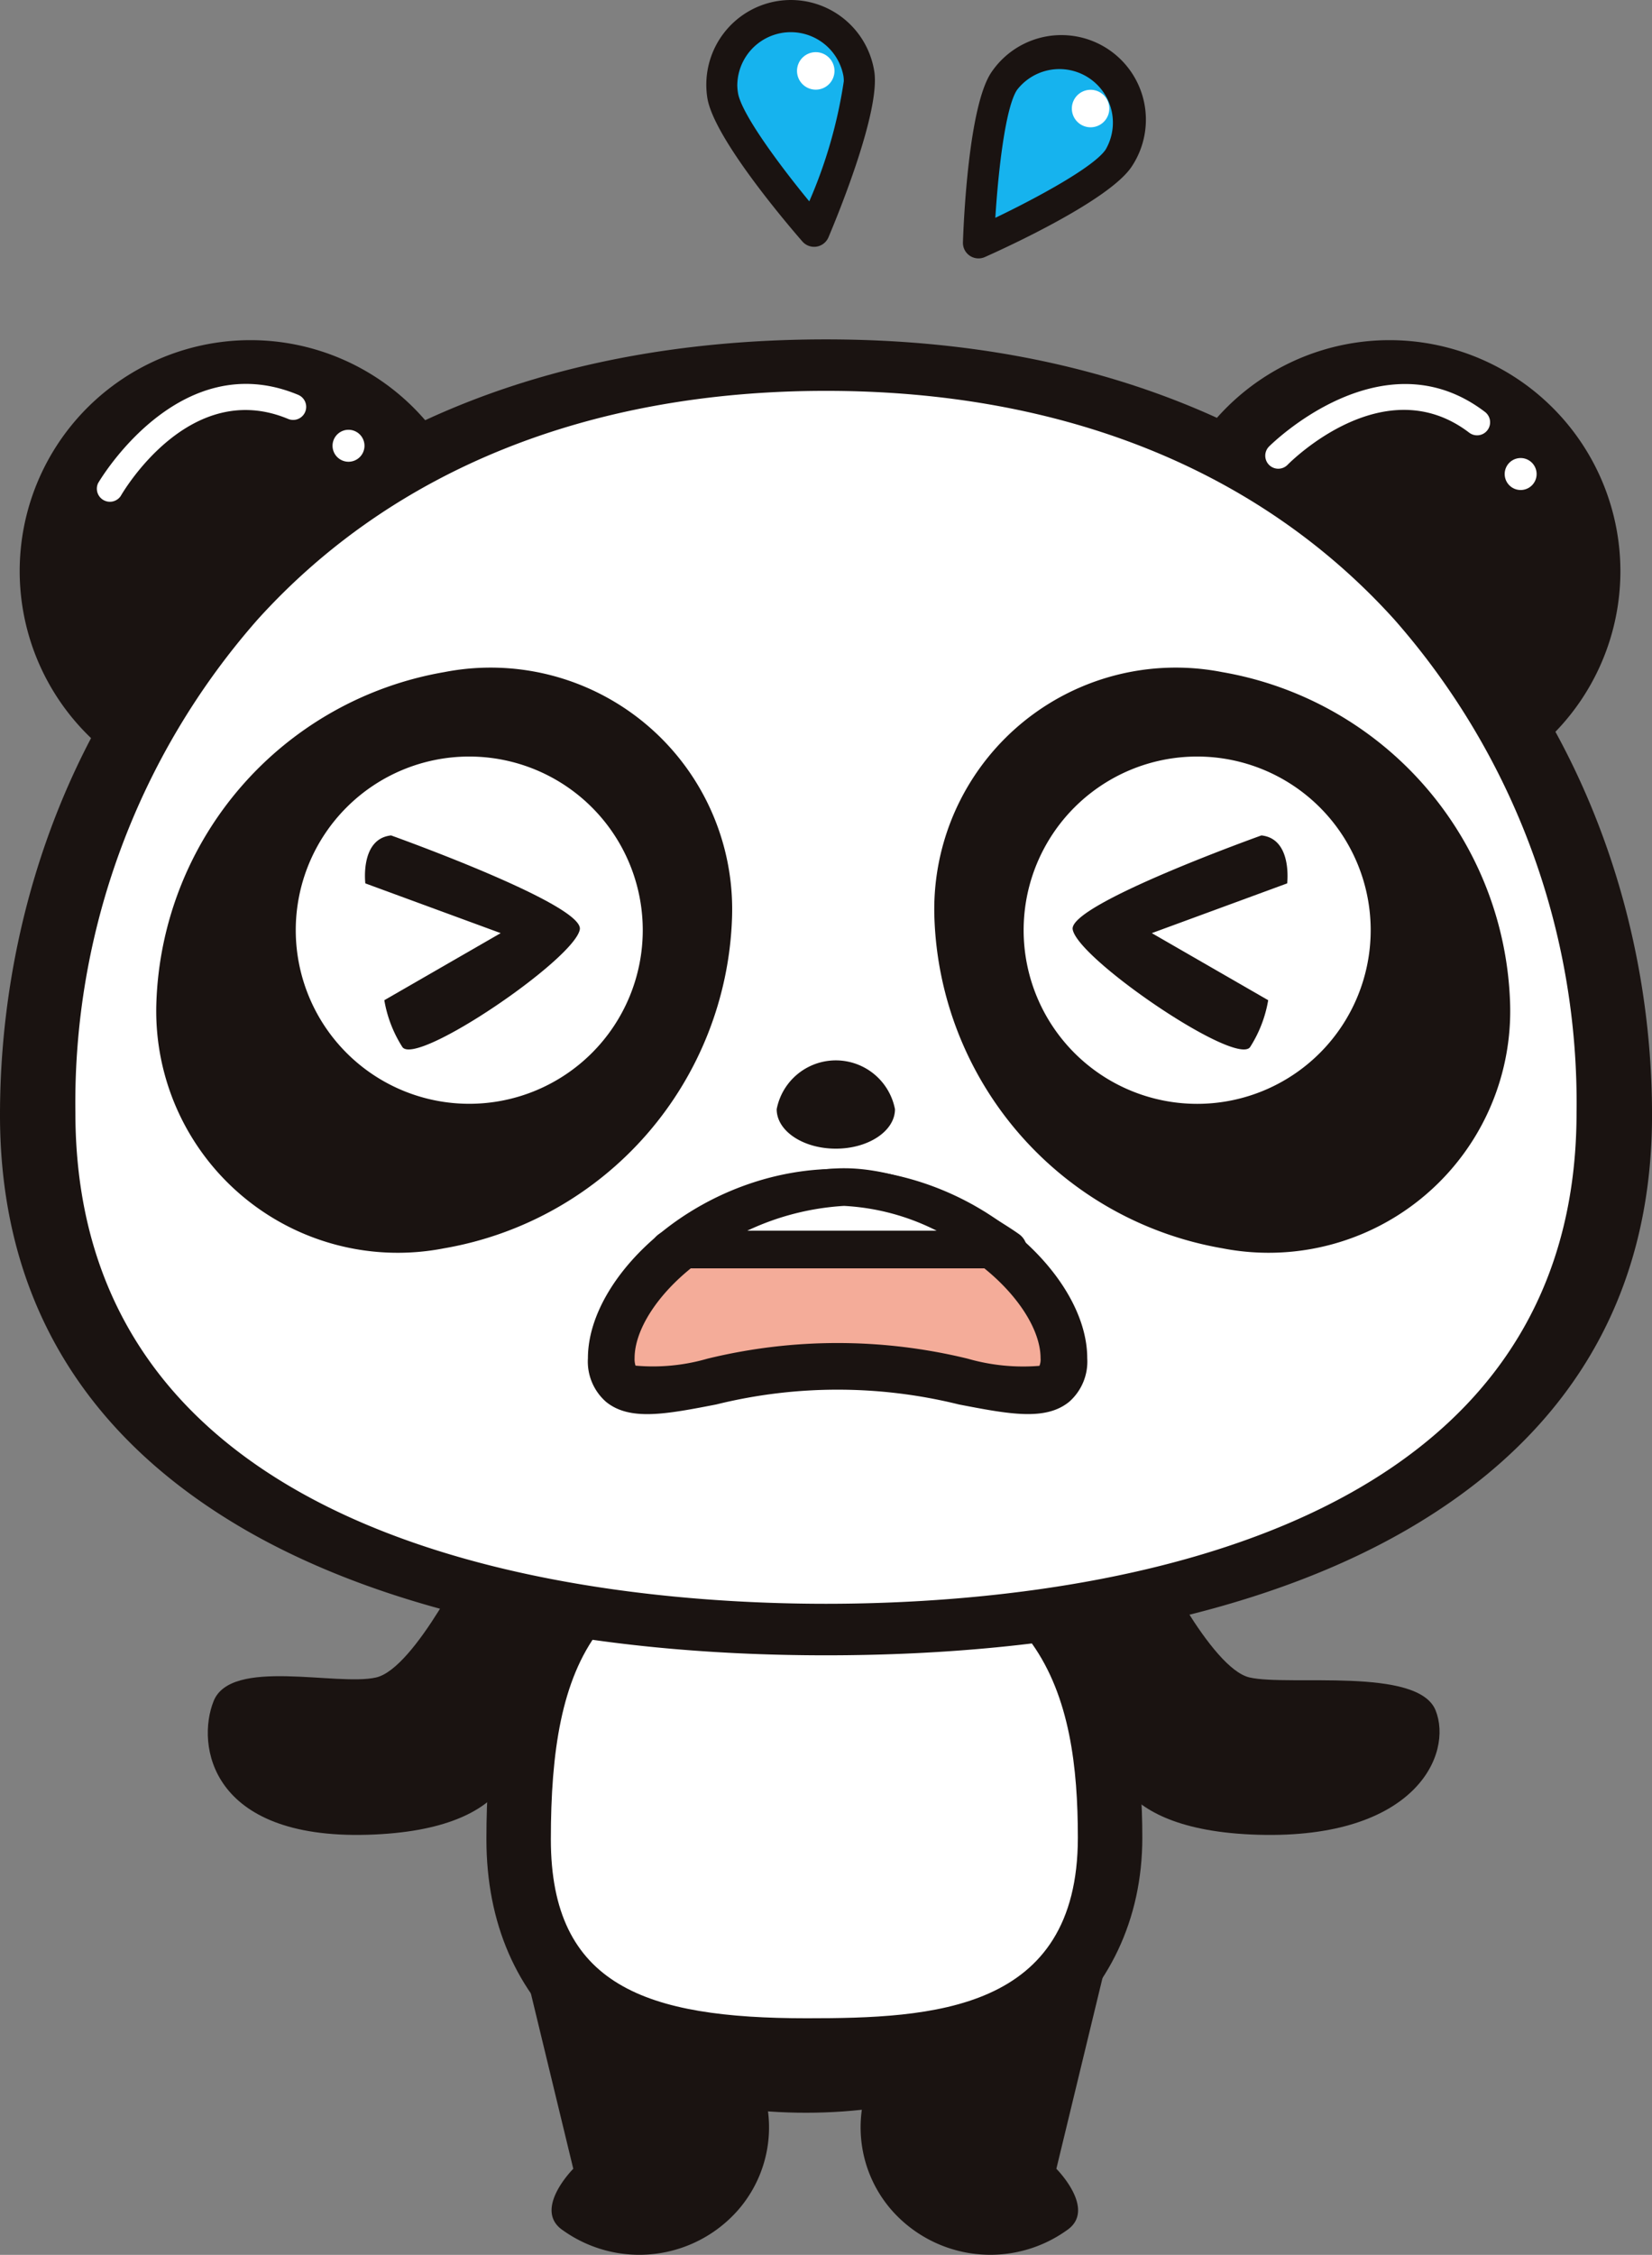 <svg height="80" width="58.654" xmlns="http://www.w3.org/2000/svg"><rect width="100%" height="100%" fill="#808080" stroke="none"/><g fill="#1a1311"><path d="m40.96 55.015s2.015 4.185 3.41 4.5 5.976-.384 6.6 1.165-.706 4.57-6.286 4.415-5.27-3.1-5.27-3.1l-2.635-6.355z"/><path d="m16.76 55.015s-2.015 4.185-3.41 4.5-5.146-.712-5.766.838-.124 4.9 5.456 4.742 5.27-3.1 5.27-3.1l2.635-6.355z"/><path d="m17.087 20.262a8.194 8.194 0 1 1 -8.193-8.194 8.195 8.195 0 0 1 8.193 8.194z"/><path d="m57.532 20.262a8.195 8.195 0 1 1 -8.194-8.194 8.2 8.2 0 0 1 8.194 8.194z"/><path d="m18.647 69.891 1.707 7.054s-1.457 1.456-.364 2.186a4.668 4.668 0 0 0 6.222-.729 4.463 4.463 0 0 0 .451-5.231s-6.199-1.823-8.016-3.28z"/><path d="m39.213 69.891-1.707 7.054s1.457 1.456.365 2.186a4.67 4.67 0 0 1 -6.223-.729 4.464 4.464 0 0 1 -.451-5.231s6.195-1.823 8.016-3.28z"/></g><path d="m39.864 65.196c0 5.935-5.036 9.067-11.249 9.067s-10.651-3.072-10.651-9.007 1.417-10.806 10.651-10.806 11.249 4.812 11.249 10.746z" fill="#fff"/><path d="m17.27 65.257c0 5.984 4.347 9.7 11.344 9.7 7.143 0 11.944-3.922 11.944-9.76 0-4.91-1.239-11.439-11.944-11.439-9.969 0-11.344 5.527-11.344 11.499zm2.288 0c0-6.243 1.52-10.112 9.083-10.112 8.484 0 9.628 5.082 9.628 10.052 0 6.18-5.187 6.408-9.628 6.408-5.687 0-9.083-1.143-9.083-6.348z" fill="#1a1311"/><path d="m56.67 39.559c0 13.057-12.241 18.473-27.343 18.473s-27.343-5.416-27.343-18.473 8.59-26.824 27.343-26.824 27.343 13.769 27.343 26.824z" fill="#fff"/><path d="m0 39.559c0 6.431 2.936 11.386 8.727 14.728 5.035 2.9 12.158 4.441 20.6 4.441s15.565-1.536 20.6-4.441c5.791-3.342 8.728-8.3 8.728-14.728 0-13.253-9.177-27.518-29.328-27.518-20.799 0-29.327 14.591-29.327 27.518zm2.677-.083a25.94 25.94 0 0 1 6.465-17.491c4.8-5.311 11.775-8.118 20.184-8.118s15.388 2.807 20.184 8.118a25.942 25.942 0 0 1 6.465 17.491c0 15.726-18.637 17.424-26.649 17.424s-26.649-1.698-26.649-17.424z" fill="#1a1311"/><path d="m25.992 32.523a12.321 12.321 0 0 1 -10.22 11.764 8.576 8.576 0 0 1 -10.221-8.678 12.319 12.319 0 0 1 10.221-11.763 8.575 8.575 0 0 1 10.22 8.677z" fill="#1a1311"/><path d="m22.821 33.002a6.16 6.16 0 1 1 -6.162-6.161 6.161 6.161 0 0 1 6.162 6.161z" fill="#fff"/><path d="m33.175 32.523a12.321 12.321 0 0 0 10.221 11.764 8.576 8.576 0 0 0 10.22-8.678 12.319 12.319 0 0 0 -10.22-11.763 8.575 8.575 0 0 0 -10.221 8.677z" fill="#1a1311"/><path d="m36.344 33.002a6.161 6.161 0 1 0 6.162-6.161 6.161 6.161 0 0 0 -6.162 6.161z" fill="#fff"/><path d="m12.941 15.815a.567.567 0 1 1 -.567-.567.568.568 0 0 1 .567.567z" fill="#fff"/><path d="m31.776 39.353c0 .772-.94 1.4-2.1 1.4s-2.1-.626-2.1-1.4a2.139 2.139 0 0 1 4.2 0z" fill="#1a1311"/><path d="m3.483 17.142a.463.463 0 0 0 .8.46c.1-.172 2.459-4.193 5.947-2.739a.463.463 0 0 0 .356-.855c-4.24-1.769-7.075 3.085-7.103 3.134z" fill="#fff"/><path d="m54.539 16.962a.567.567 0 1 1 -.406-.693.569.569 0 0 1 .406.693z" fill="#fff"/><path d="m45.055 15.844a.462.462 0 0 0 .66.647c.139-.141 3.443-3.431 6.448-1.141a.462.462 0 0 0 .561-.735c-3.656-2.787-7.629 1.189-7.669 1.229z" fill="#fff"/><path d="m44.786 29.64s-6.857 2.448-6.7 3.335c.183 1.053 5.807 4.878 6.3 4.172a4.471 4.471 0 0 0 .641-1.661l-4.132-2.38 4.806-1.765s.192-1.585-.915-1.701z" fill="#1a1311"/><path d="m13.886 29.64s6.857 2.448 6.7 3.335c-.183 1.053-5.807 4.878-6.3 4.172a4.47 4.47 0 0 1 -.641-1.661l4.132-2.38-4.806-1.765s-.195-1.585.915-1.701z" fill="#1a1311"/><path d="m37.774 48.186c0 2.42-3.6.292-8.035.292s-8.035 2.129-8.035-.292 3.6-5.887 8.035-5.887 8.035 3.465 8.035 5.887z" fill="#f4ac99"/><path d="m20.874 48.186a1.9 1.9 0 0 0 .636 1.543c.841.694 2.131.446 3.917.1a17.949 17.949 0 0 1 8.622 0c1.786.344 3.077.592 3.918-.1a1.9 1.9 0 0 0 .635-1.543c0-3.023-4.09-6.716-8.864-6.716s-8.864 3.692-8.864 6.716zm1.657 0c0-2 3.229-5.059 7.207-5.059s7.207 3.061 7.207 5.059a.589.589 0 0 1 -.04.272 7.132 7.132 0 0 1 -2.543-.253 19.5 19.5 0 0 0 -9.248 0 6.952 6.952 0 0 1 -2.55.246.751.751 0 0 1 -.033-.265z" fill="#1a1311"/><path d="m23.777 44.332h12.017s-3.109-2.217-5.821-2.217-6.196 2.217-6.196 2.217z" fill="#fff"/><path d="m23.419 43.768a.668.668 0 0 0 .359 1.232h12.017a.668.668 0 0 0 .388-1.212c-.135-.1-3.317-2.34-6.209-2.34-2.873-.001-6.406 2.225-6.555 2.32zm6.555-.984a8.206 8.206 0 0 1 3.282.88h-6.725a9.32 9.32 0 0 1 3.443-.881z" fill="#1a1311"/><path d="m39.715 5.615a2.449 2.449 0 1 0 -4.062-2.736c-.755 1.121-.912 5.736-.912 5.736s4.218-1.878 4.974-3z" fill="#16b3ee"/><path d="m35.195 2.571c-.8 1.192-.979 5.229-1.006 6.026a.553.553 0 0 0 .778.523c.728-.324 4.4-2 5.207-3.2a3 3 0 1 0 -4.979-3.349zm.916.617a1.9 1.9 0 0 1 3.145 2.118c-.409.607-2.366 1.678-3.917 2.422.107-1.717.364-3.934.772-4.54z" fill="#1a1311"/><path d="m25.655 3.386a2.449 2.449 0 1 1 4.837-.768c.212 1.335-1.591 5.587-1.591 5.587s-3.034-3.485-3.246-4.819z" fill="#16b3ee"/><path d="m27.604.038a3.006 3.006 0 0 0 -2.49 3.435c.226 1.42 2.85 4.493 3.374 5.094a.553.553 0 0 0 .926-.147c.311-.734 1.853-4.469 1.627-5.889a3 3 0 0 0 -3.437-2.493zm-1.426 2.964a1.9 1.9 0 0 1 3.769-.3 1.253 1.253 0 0 1 .012.18 16.91 16.91 0 0 1 -1.226 4.262c-1.092-1.328-2.416-3.126-2.531-3.848a1.9 1.9 0 0 1 -.025-.295z" fill="#1a1311"/><path d="m29.628 2.516a.665.665 0 1 1 -.665-.665.665.665 0 0 1 .665.665z" fill="#fff"/><path d="m39.386 3.851a.665.665 0 1 1 -.665-.665.665.665 0 0 1 .665.665z" fill="#fff"/></svg>